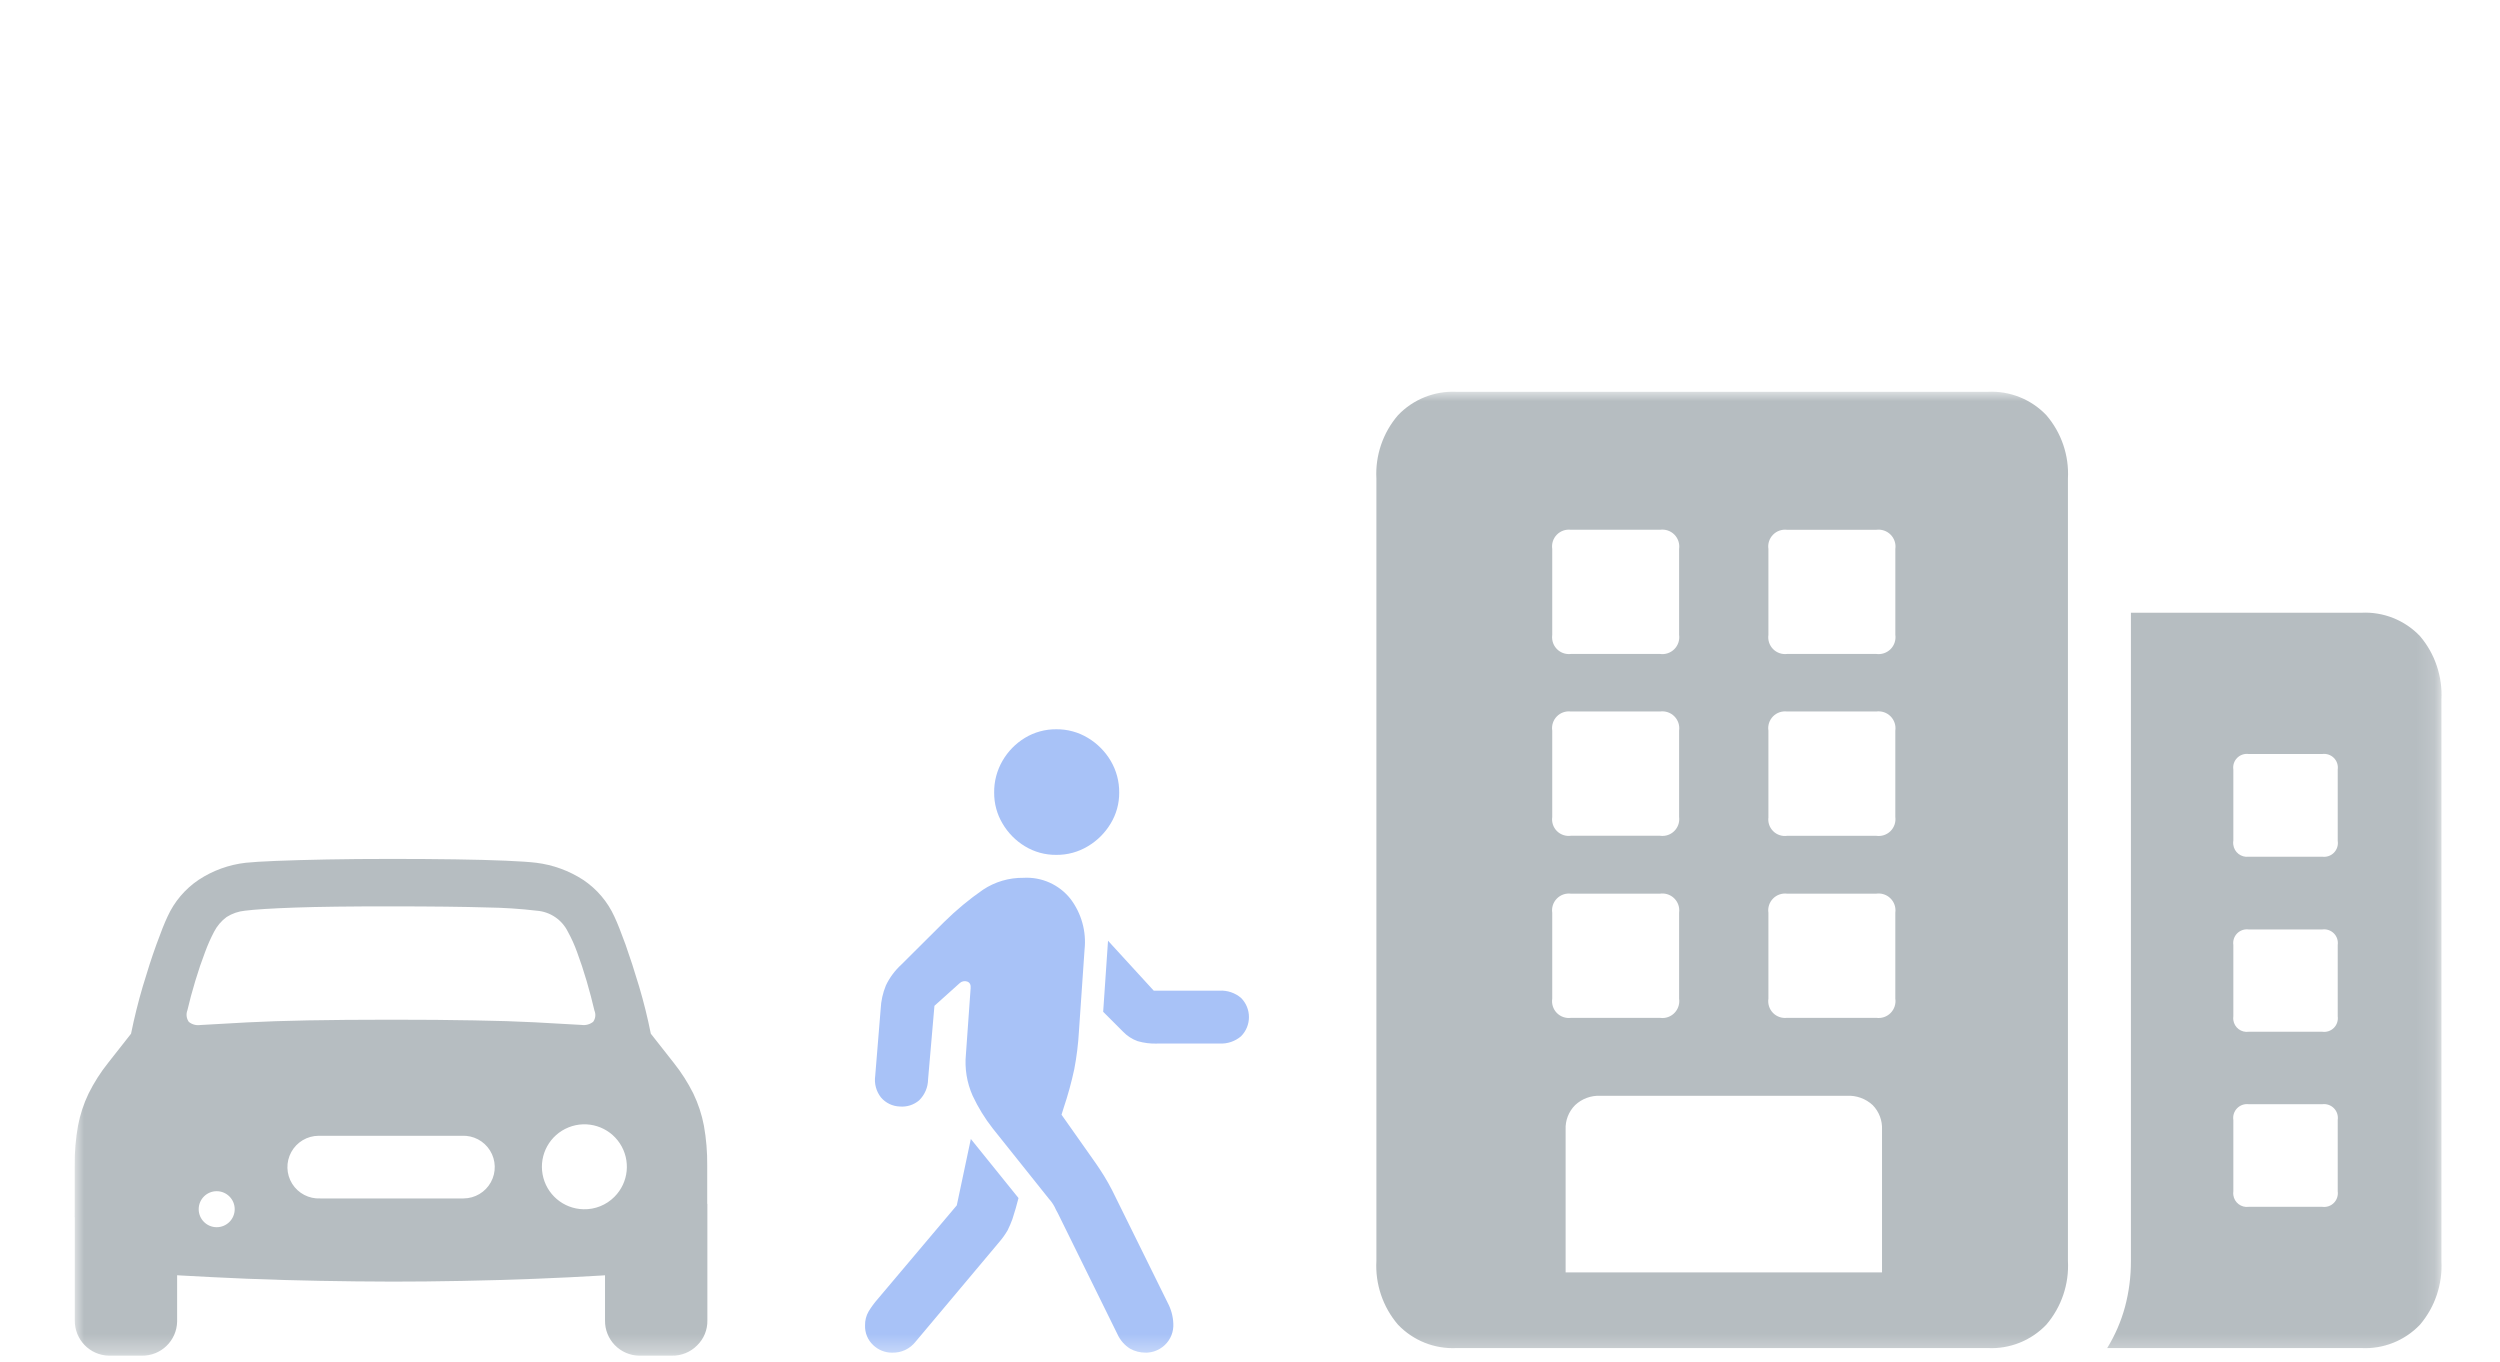 <svg xmlns="http://www.w3.org/2000/svg" xmlns:xlink="http://www.w3.org/1999/xlink" width="134" height="73" viewBox="0 0 134 73"><defs><rect id="a" width="126.868" height="51.665" x="0" y="0"/></defs><g fill="none" fill-rule="evenodd" transform="translate(4 21)"><mask id="b" fill="#fff"><use xlink:href="#a"/></mask><g fill-rule="nonzero" mask="url(#b)"><g transform="translate(0 -.005)"><path fill="#B6BDC1" d="M6.042,33.166 C6.157,32.67 6.298,32.144 6.466,31.588 C6.633,31.032 6.808,30.517 6.99,30.042 C7.128,29.665 7.29,29.298 7.477,28.942 C7.637,28.633 7.866,28.364 8.146,28.157 C8.444,27.968 8.782,27.852 9.133,27.818 C9.656,27.752 10.546,27.696 11.803,27.651 C13.059,27.607 14.775,27.585 16.95,27.587 C19.135,27.587 20.856,27.607 22.114,27.645 C23.002,27.657 23.889,27.715 24.772,27.819 C25.489,27.873 26.124,28.303 26.44,28.949 C26.635,29.302 26.8,29.67 26.935,30.049 C27.113,30.525 27.283,31.04 27.446,31.595 C27.608,32.151 27.747,32.677 27.862,33.173 C27.946,33.371 27.92,33.599 27.794,33.773 C27.619,33.912 27.395,33.973 27.174,33.941 C26.413,33.895 25.573,33.848 24.653,33.8 C23.733,33.752 22.648,33.718 21.4,33.697 C20.152,33.673 18.667,33.661 16.946,33.661 C15.224,33.662 13.742,33.674 12.5,33.697 C11.257,33.721 10.176,33.757 9.256,33.805 C8.336,33.853 7.495,33.9 6.735,33.946 C6.516,33.979 6.293,33.918 6.121,33.778 C5.995,33.6 5.965,33.372 6.04,33.167 M6.65,43.815 C6.651,43.283 7.084,42.852 7.616,42.853 C8.149,42.854 8.58,43.286 8.58,43.818 C8.58,44.351 8.149,44.782 7.616,44.783 C7.084,44.784 6.651,44.354 6.65,43.821 L6.65,43.815 Z M13.167,43.241 C12.559,43.271 11.983,42.969 11.66,42.453 C11.338,41.936 11.32,41.286 11.614,40.753 C11.907,40.22 12.466,39.887 13.075,39.883 L20.758,39.883 C21.366,39.854 21.942,40.155 22.264,40.672 C22.586,41.188 22.604,41.838 22.311,42.371 C22.017,42.905 21.458,43.237 20.85,43.241 C20.819,43.241 20.788,43.241 20.758,43.241 L13.167,43.241 Z M27.273,43.821 C26.192,43.797 25.276,43.016 25.083,41.952 C24.889,40.888 25.471,39.835 26.475,39.432 C27.478,39.029 28.627,39.387 29.223,40.29 C29.819,41.192 29.698,42.389 28.934,43.154 C28.496,43.596 27.895,43.838 27.273,43.821 M16.954,47.7 C18.163,47.7 19.433,47.688 20.764,47.662 C22.094,47.637 23.399,47.599 24.678,47.549 C25.956,47.499 27.127,47.442 28.193,47.376 C29.258,47.311 30.125,47.238 30.793,47.158 C31.65,47.102 32.462,46.754 33.093,46.17 C33.659,45.564 33.953,44.753 33.907,43.925 L33.907,41.486 C33.915,40.768 33.856,40.05 33.73,39.343 C33.617,38.747 33.427,38.169 33.164,37.622 C32.872,37.036 32.519,36.483 32.111,35.971 L30.884,34.411 C30.712,33.552 30.503,32.708 30.256,31.879 C30.008,31.051 29.766,30.304 29.53,29.638 C29.289,28.972 29.089,28.47 28.93,28.132 C28.568,27.335 27.99,26.656 27.263,26.169 C26.503,25.674 25.639,25.36 24.739,25.249 C24.405,25.208 23.861,25.171 23.107,25.138 C22.352,25.106 21.45,25.082 20.402,25.066 C19.349,25.051 18.199,25.043 16.952,25.043 C15.704,25.043 14.557,25.053 13.51,25.073 C12.453,25.093 11.549,25.119 10.797,25.149 C10.045,25.18 9.504,25.213 9.174,25.249 C8.272,25.351 7.407,25.664 6.649,26.163 C5.921,26.652 5.343,27.335 4.98,28.133 C4.819,28.474 4.619,28.976 4.38,29.639 C4.14,30.303 3.898,31.05 3.652,31.88 C3.407,32.71 3.198,33.554 3.024,34.412 L1.8,35.969 C1.391,36.48 1.039,37.033 0.748,37.619 C0.485,38.166 0.295,38.744 0.182,39.34 C0.056,40.047 -0.004,40.765 0.005,41.483 L0.005,43.924 C-0.042,44.752 0.252,45.562 0.817,46.168 C1.447,46.752 2.259,47.101 3.117,47.155 C3.783,47.239 4.65,47.312 5.717,47.372 C6.783,47.433 7.955,47.491 9.232,47.545 C10.51,47.596 11.814,47.634 13.146,47.658 C14.477,47.683 15.744,47.697 16.946,47.699 M1.916,51.669 L3.6,51.669 C4.629,51.686 5.477,50.865 5.494,49.836 L5.494,46.212 L0.009,43.531 L0.009,49.775 C-0.007,50.805 0.815,51.653 1.845,51.669 L1.916,51.669 Z M30.323,51.669 L32.008,51.669 C32.515,51.68 33.004,51.483 33.362,51.123 C33.726,50.771 33.926,50.282 33.915,49.775 L33.915,43.531 L28.429,46.212 L28.429,49.775 C28.412,50.804 29.231,51.652 30.26,51.669 L30.323,51.669 M108.947,51.261 L122.56,51.261 C123.745,51.324 124.898,50.865 125.715,50.005 C126.519,49.054 126.928,47.831 126.86,46.587 L126.86,16.52 C126.928,15.277 126.519,14.055 125.715,13.104 C124.897,12.244 123.744,11.785 122.559,11.848 L110.217,11.848 L110.217,46.586 C110.221,47.421 110.114,48.252 109.899,49.058 C109.688,49.835 109.367,50.576 108.946,51.261 L108.947,51.261 Z M115.707,24.073 L115.707,20.252 C115.673,20.024 115.748,19.794 115.91,19.63 C116.073,19.466 116.303,19.388 116.531,19.42 L120.475,19.42 C120.703,19.389 120.933,19.466 121.096,19.63 C121.259,19.793 121.335,20.024 121.302,20.252 L121.302,24.073 C121.339,24.304 121.265,24.539 121.102,24.707 C120.939,24.874 120.707,24.955 120.475,24.925 L116.531,24.925 C116.125,24.976 115.755,24.688 115.704,24.282 C115.694,24.213 115.694,24.143 115.704,24.073 L115.707,24.073 Z M115.707,33.479 L115.707,29.656 C115.674,29.428 115.749,29.198 115.911,29.035 C116.073,28.871 116.303,28.793 116.531,28.824 L120.475,28.824 C120.703,28.793 120.933,28.87 121.096,29.034 C121.259,29.197 121.335,29.428 121.302,29.656 L121.302,33.479 C121.334,33.707 121.258,33.937 121.095,34.1 C120.932,34.263 120.703,34.339 120.475,34.307 L116.531,34.307 C116.339,34.334 116.145,34.284 115.99,34.167 C115.835,34.05 115.734,33.877 115.707,33.685 C115.697,33.617 115.697,33.548 115.707,33.479 L115.707,33.479 Z M115.707,42.86 L115.707,39.037 C115.672,38.808 115.746,38.575 115.908,38.409 C116.07,38.243 116.3,38.162 116.531,38.19 L120.475,38.19 C120.706,38.161 120.937,38.241 121.1,38.408 C121.262,38.574 121.337,38.807 121.302,39.037 L121.302,42.859 C121.334,43.087 121.258,43.318 121.095,43.481 C120.933,43.645 120.703,43.722 120.475,43.691 L116.531,43.691 C116.13,43.745 115.762,43.465 115.707,43.064 C115.698,42.998 115.698,42.931 115.707,42.864 L115.707,42.86 Z M69.775,46.585 C69.706,47.831 70.119,49.056 70.93,50.005 C71.745,50.861 72.893,51.32 74.074,51.261 L102.543,51.261 C103.723,51.32 104.87,50.861 105.685,50.005 C106.495,49.057 106.909,47.833 106.841,46.587 L106.841,4.66 C106.908,3.42 106.494,2.202 105.685,1.26 C104.869,0.403 103.72,-0.055 102.538,0.005 L74.069,0.005 C72.889,-0.051 71.744,0.408 70.93,1.263 C70.121,2.206 69.708,3.423 69.775,4.663 L69.775,46.585 Z M79.917,47.205 L79.917,39.553 C79.895,39.063 80.08,38.587 80.426,38.239 C80.79,37.897 81.277,37.717 81.777,37.739 L94.993,37.739 C95.502,37.712 96.002,37.892 96.376,38.239 C96.718,38.589 96.899,39.065 96.876,39.553 L96.876,47.205 L79.917,47.205 Z M79.2,13.028 L79.2,8.428 C79.158,8.15 79.248,7.868 79.445,7.666 C79.641,7.464 79.92,7.366 80.2,7.4 L84.977,7.4 C85.26,7.361 85.545,7.457 85.746,7.659 C85.947,7.862 86.041,8.148 86,8.43 L86,13.03 C86.04,13.313 85.946,13.598 85.744,13.8 C85.543,14.001 85.258,14.097 84.976,14.057 L80.2,14.057 C79.711,14.116 79.265,13.771 79.2,13.283 C79.188,13.199 79.188,13.114 79.2,13.03 M90.787,13.03 L90.787,8.43 C90.745,8.152 90.835,7.87 91.032,7.668 C91.228,7.466 91.507,7.368 91.787,7.402 L96.567,7.402 C96.849,7.363 97.134,7.459 97.335,7.661 C97.536,7.863 97.631,8.148 97.59,8.43 L97.59,13.03 C97.63,13.312 97.536,13.597 97.335,13.799 C97.134,14 96.85,14.096 96.568,14.057 L91.788,14.057 C91.509,14.092 91.229,13.993 91.033,13.792 C90.837,13.59 90.746,13.309 90.788,13.03 L90.787,13.03 Z M79.2,22.79 L79.2,18.17 C79.157,17.892 79.248,17.609 79.444,17.407 C79.64,17.205 79.92,17.107 80.2,17.141 L84.977,17.141 C85.259,17.102 85.544,17.198 85.745,17.4 C85.947,17.603 86.041,17.888 86,18.17 L86,22.794 C86.064,23.285 85.72,23.735 85.23,23.802 C85.146,23.815 85.06,23.815 84.976,23.802 L80.2,23.802 C79.924,23.84 79.646,23.746 79.449,23.549 C79.252,23.351 79.16,23.072 79.2,22.796 L79.2,22.79 Z M90.787,22.79 L90.787,18.17 C90.744,17.892 90.835,17.609 91.031,17.407 C91.227,17.205 91.507,17.107 91.787,17.141 L96.567,17.141 C96.849,17.102 97.134,17.198 97.335,17.401 C97.536,17.603 97.63,17.888 97.589,18.17 L97.589,22.794 C97.626,23.074 97.531,23.355 97.33,23.554 C97.13,23.752 96.848,23.845 96.569,23.805 L91.789,23.805 C91.512,23.844 91.234,23.75 91.038,23.552 C90.841,23.354 90.749,23.075 90.789,22.799 L90.787,22.79 Z M79.2,32.526 L79.2,27.932 C79.158,27.654 79.249,27.372 79.445,27.171 C79.641,26.969 79.921,26.871 80.2,26.905 L84.977,26.905 C85.472,26.836 85.93,27.18 86,27.675 C86.012,27.761 86.012,27.848 86,27.933 L86,32.533 C86.072,33.03 85.728,33.491 85.232,33.563 C85.147,33.575 85.061,33.575 84.976,33.563 L80.2,33.563 C79.92,33.598 79.64,33.499 79.443,33.297 C79.247,33.094 79.157,32.811 79.2,32.532 L79.2,32.526 Z M90.787,32.526 L90.787,27.932 C90.745,27.654 90.836,27.372 91.032,27.171 C91.228,26.969 91.508,26.871 91.787,26.905 L96.567,26.905 C97.062,26.836 97.519,27.18 97.589,27.675 C97.601,27.76 97.601,27.846 97.589,27.931 L97.589,32.531 C97.631,32.814 97.537,33.099 97.336,33.302 C97.135,33.505 96.85,33.601 96.567,33.561 L91.787,33.561 C91.507,33.596 91.227,33.497 91.03,33.295 C90.834,33.092 90.744,32.809 90.787,32.53 L90.787,32.526 Z"/><path fill="#A8C2F7" d="M57.411,51.509 C57.792,51.508 58.158,51.361 58.434,51.099 C58.748,50.802 58.915,50.38 58.89,49.948 C58.875,49.56 58.772,49.181 58.59,48.838 L55.611,42.804 C55.477,42.544 55.336,42.293 55.188,42.051 C55.039,41.81 54.895,41.59 54.757,41.39 L52.898,38.754 L53.011,38.39 C53.24,37.709 53.43,37.016 53.581,36.313 C53.71,35.638 53.794,34.954 53.832,34.267 L54.132,29.905 C54.237,28.936 53.968,27.963 53.379,27.186 C52.773,26.42 51.832,25.999 50.858,26.056 C50.087,26.045 49.33,26.268 48.688,26.695 C47.947,27.208 47.252,27.785 46.611,28.419 L44.311,30.708 C43.967,31.023 43.686,31.402 43.485,31.822 C43.319,32.225 43.224,32.653 43.204,33.087 L42.911,36.674 C42.852,37.084 42.963,37.5 43.218,37.825 C43.471,38.125 43.84,38.303 44.232,38.314 C44.606,38.347 44.978,38.228 45.265,37.984 C45.569,37.686 45.741,37.28 45.745,36.854 L46.086,32.917 L47.433,31.707 C47.541,31.602 47.699,31.567 47.842,31.616 C47.984,31.668 48.045,31.789 48.025,31.981 L47.774,35.506 C47.698,36.27 47.823,37.04 48.136,37.741 C48.427,38.363 48.788,38.95 49.212,39.491 L52.225,43.264 C52.343,43.393 52.443,43.537 52.525,43.691 C52.571,43.796 52.63,43.911 52.701,44.035 L55.892,50.512 C56.036,50.833 56.271,51.105 56.569,51.292 C56.827,51.437 57.118,51.511 57.414,51.507 M43.838,51.507 C44.312,51.518 44.763,51.308 45.06,50.938 L49.56,45.578 C49.728,45.383 49.878,45.173 50.008,44.95 C50.105,44.755 50.19,44.555 50.265,44.35 C50.331,44.15 50.391,43.957 50.443,43.771 C50.495,43.585 50.544,43.402 50.592,43.221 L48.037,40.054 L47.284,43.611 L43.047,48.632 C42.865,48.84 42.701,49.062 42.558,49.297 C42.427,49.524 42.361,49.782 42.367,50.044 C42.352,50.441 42.508,50.824 42.796,51.097 C43.076,51.368 43.452,51.517 43.842,51.509 M58.02,34.938 L61.368,34.938 C61.786,34.961 62.198,34.822 62.518,34.551 C63.086,33.982 63.086,33.06 62.518,32.491 C62.197,32.22 61.784,32.082 61.365,32.104 L57.84,32.104 L55.39,29.428 L55.13,33.237 L56.187,34.295 C56.406,34.526 56.677,34.703 56.977,34.811 C57.317,34.909 57.67,34.953 58.024,34.941 L58.02,34.938 Z M52.62,24.826 C53.215,24.832 53.801,24.672 54.311,24.364 C54.813,24.065 55.233,23.646 55.533,23.144 C55.835,22.646 55.993,22.074 55.989,21.491 C55.996,20.891 55.838,20.301 55.533,19.784 C55.234,19.279 54.814,18.857 54.311,18.556 C53.801,18.248 53.215,18.088 52.619,18.094 C52.025,18.088 51.441,18.248 50.934,18.556 C50.437,18.858 50.024,19.281 49.734,19.784 C49.434,20.303 49.279,20.892 49.287,21.491 C49.283,22.073 49.437,22.644 49.734,23.144 C50.026,23.645 50.438,24.064 50.934,24.364 C51.441,24.673 52.025,24.833 52.619,24.826"/></g></g></g></svg>